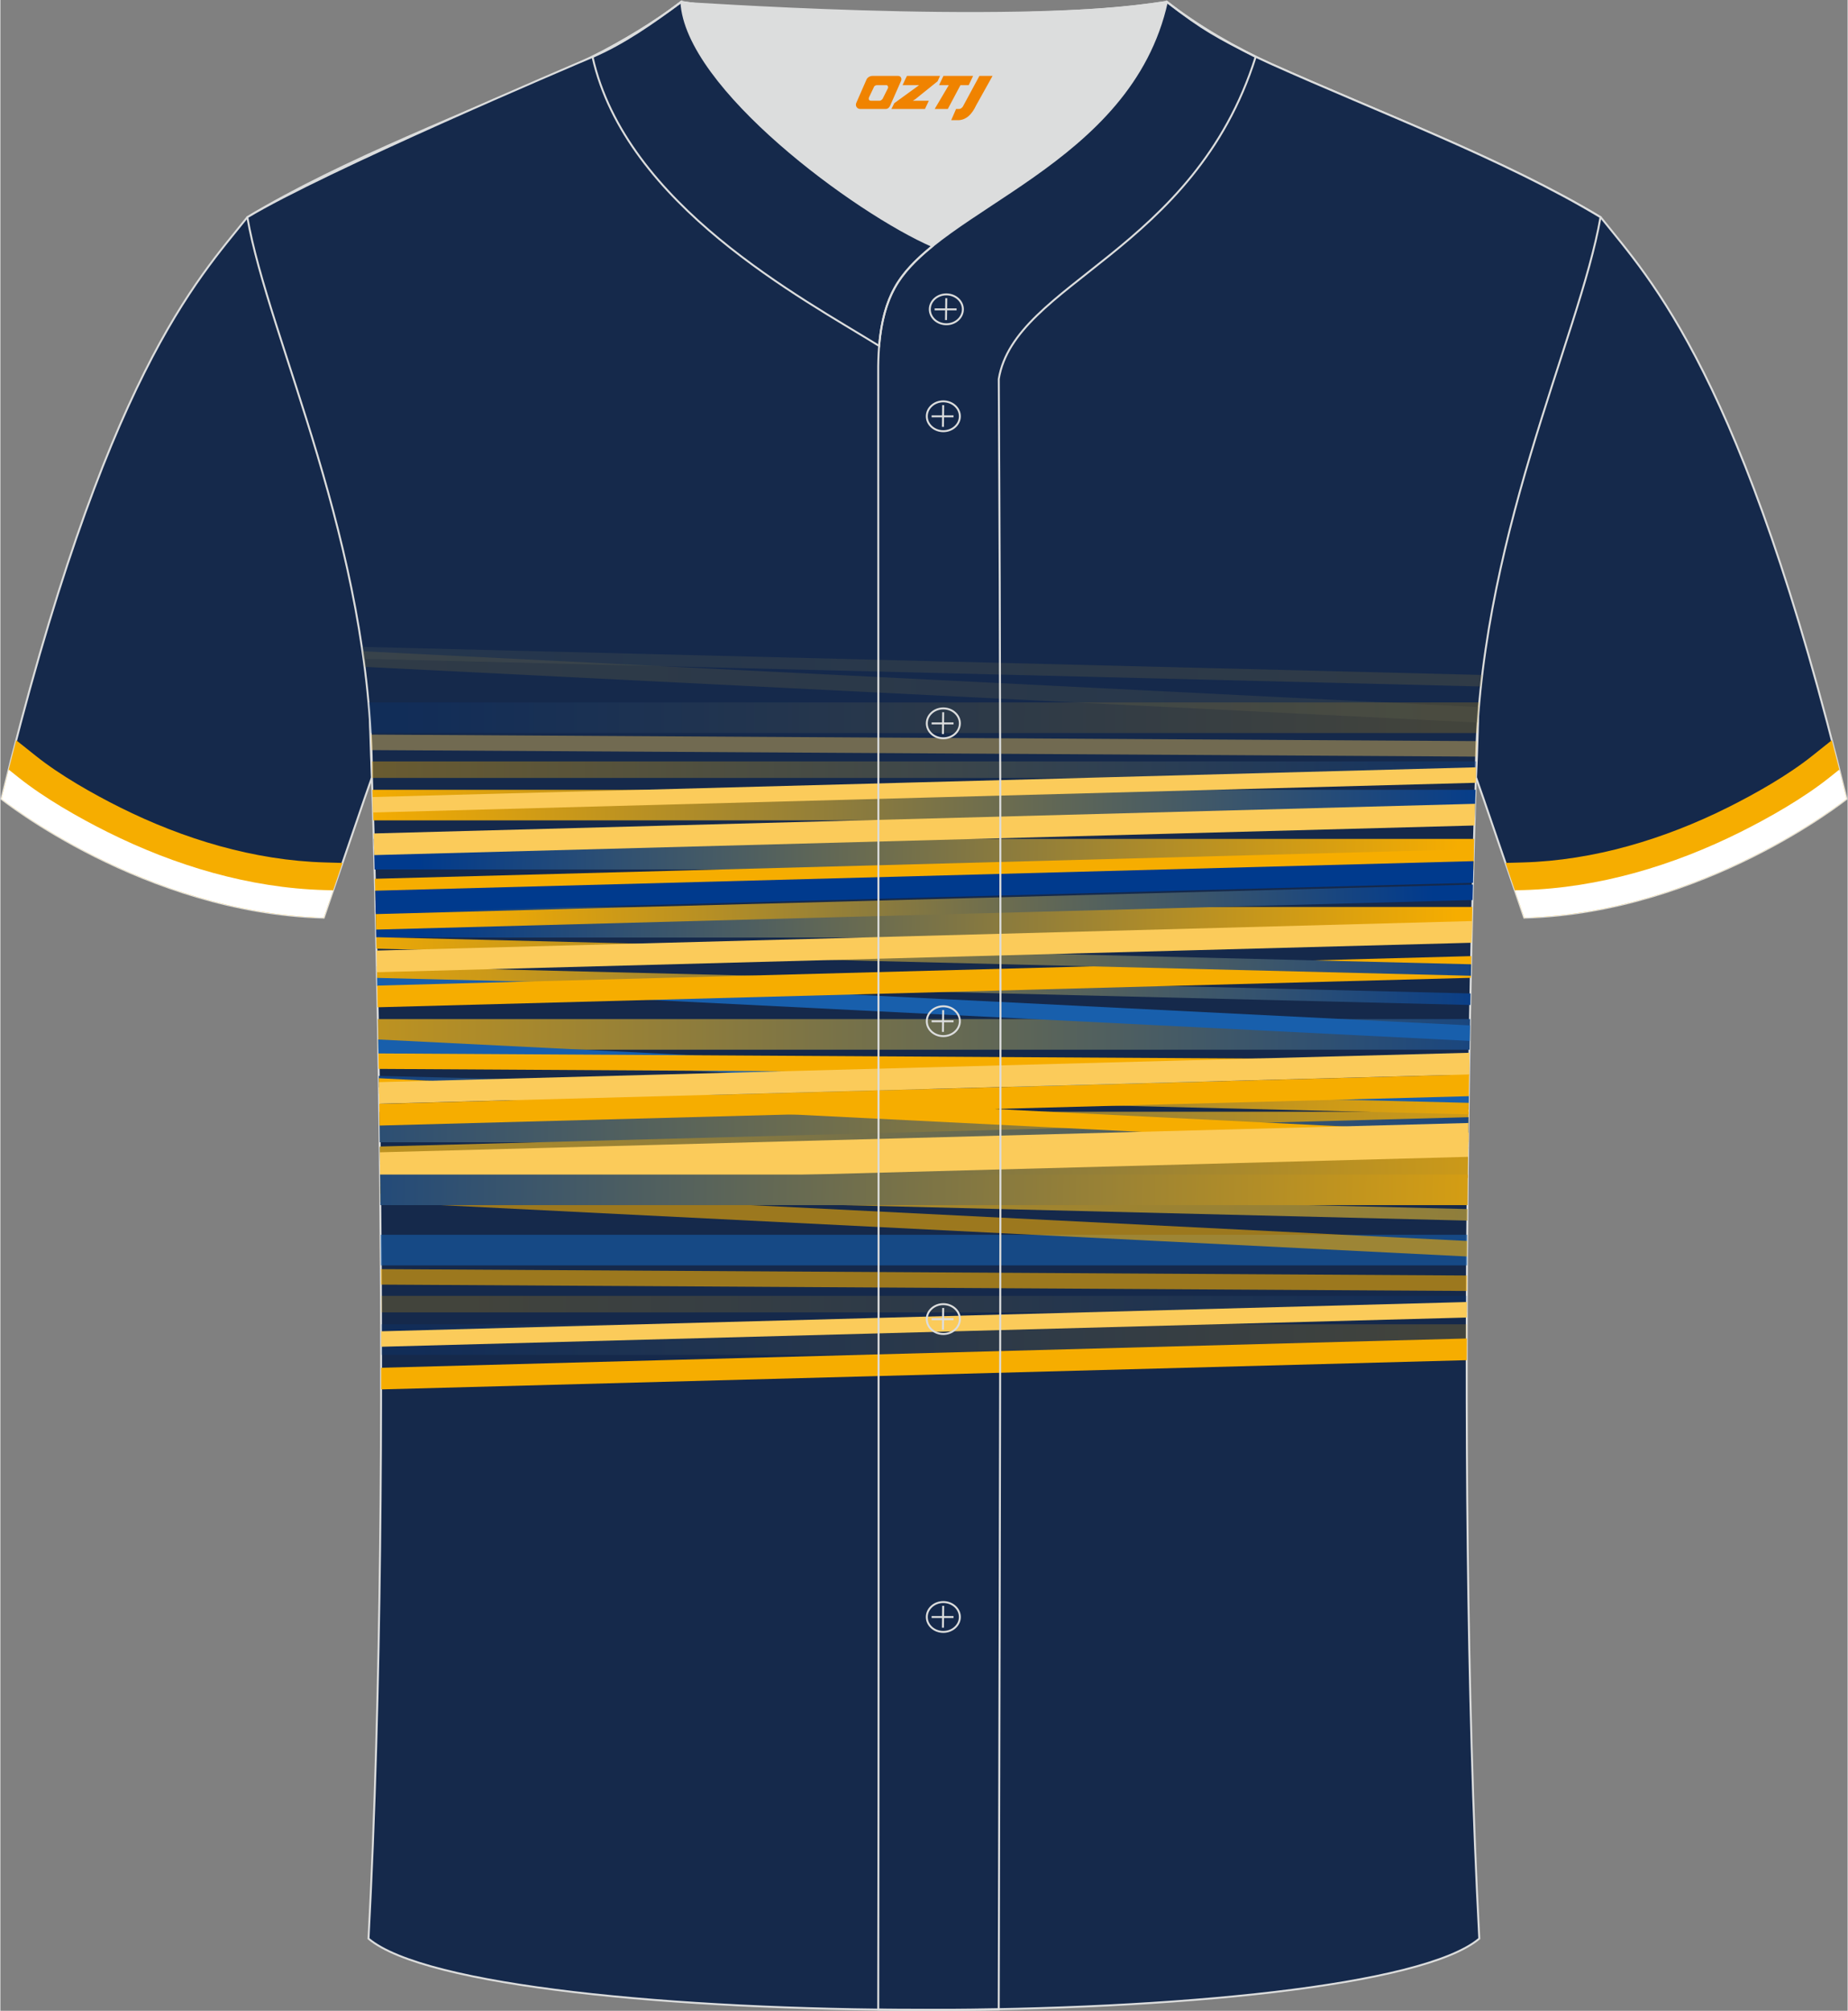 <?xml version="1.0" encoding="utf-8"?>
<!-- Generator: Adobe Illustrator 24.0.1, SVG Export Plug-In . SVG Version: 6.00 Build 0)  -->
<svg xmlns="http://www.w3.org/2000/svg" xmlns:xlink="http://www.w3.org/1999/xlink" version="1.1" id="_x37C_" x="0px" y="0px" width="380.86px" height="414.34px" viewBox="0 0 379.89 413.45" enable-background="new 0 0 379.89 413.45" xml:space="preserve">
<rect x="0" y="0" width="379.89" height="413.45" fill="#808080" stroke="none"/>
<path fill-rule="evenodd" clip-rule="evenodd" fill="#15294B" stroke="#DCDDDD" stroke-width="0.4" stroke-miterlimit="22.926" d="  M303.47,159.81L303.47,159.81c1.03-20.53,1.79-81.74-7.76-97.32c-6.73-10.97-43.48-35.58-68.66-51.16  c-5.54-3.41-10.55-6.4-14.56-8.74c10-0.3,19.52-0.97,27.42-2.21c6.32,4.93,14.27,9.56,21.62,12.84  c21.8,9.79,47.92,19.57,67.57,31.44c10.25,12.83,29.38,32.47,50.57,119.6c0,0-29.22,23.39-66.29,24.42  C312.37,185.79,303.58,159.95,303.47,159.81z"/>
<g>
	<path fill-rule="evenodd" clip-rule="evenodd" fill="#F6AD00" d="M372.57,155.44c-4.94,3.95-11.7,7.78-17.31,10.58   c-13.05,6.51-27.55,10.91-42.2,11.31l-3.53,0.1c1.82,5.34,3.45,10.11,3.85,11.26c37.07-1.03,66.29-24.42,66.29-24.42   c-1.02-4.18-2.03-8.19-3.03-12.07L372.57,155.44z"/>
	<path fill-rule="evenodd" clip-rule="evenodd" fill="#FFFFFF" d="M376.12,159.88c-5.26,4.2-12.34,8.24-18.32,11.22   c-13.8,6.88-29.1,11.48-44.58,11.91l-1.77,0.05c0.95,2.79,1.68,4.91,1.93,5.63c37.07-1.03,66.29-24.42,66.29-24.42   c-0.5-2.05-1-4.05-1.49-6.03L376.12,159.88z"/>
</g>
<path fill-rule="evenodd" clip-rule="evenodd" fill="#15294B" stroke="#DCDDDD" stroke-width="0.4" stroke-miterlimit="22.926" d="  M76.42,159.81L76.42,159.81c-1.03-20.53-1.79-81.74,7.76-97.32c6.73-10.97,43.48-35.58,68.66-51.16c5.54-3.41,10.55-6.4,14.56-8.74  c-10-0.3-19.52-0.97-27.42-2.21c-6.32,4.93-14.27,9.56-21.62,12.84c-21.8,9.79-47.92,19.57-67.57,31.44  C40.55,57.49,21.42,77.13,0.22,164.26c0,0,29.22,23.39,66.29,24.42C67.51,185.79,76.31,159.95,76.42,159.81z"/>
<g>
	<path fill-rule="evenodd" clip-rule="evenodd" fill="#F6AD00" d="M7.32,155.44c4.94,3.95,11.7,7.78,17.31,10.58   c13.05,6.51,27.55,10.91,42.2,11.31l3.53,0.1c-1.82,5.34-3.45,10.11-3.85,11.26c-37.07-1.03-66.29-24.42-66.29-24.42   c1.02-4.18,2.03-8.19,3.03-12.07L7.32,155.44z"/>
	<path fill-rule="evenodd" clip-rule="evenodd" fill="#FFFFFF" d="M3.77,159.88c5.26,4.2,12.34,8.24,18.32,11.22   c13.8,6.88,29.1,11.48,44.58,11.91l1.77,0.05c-0.95,2.79-1.68,4.91-1.93,5.63c-37.07-1.03-66.29-24.42-66.29-24.42   c0.5-2.05,1-4.05,1.49-6.03L3.77,159.88z"/>
</g>
<path fill-rule="evenodd" clip-rule="evenodd" fill="#15294B" stroke="#DCDDDD" stroke-width="0.4" stroke-miterlimit="22.926" d="  M75.71,398.61c5.38-101.48,0.7-238.8,0.7-238.8c0-47.85-21.34-90.35-25.62-115.14c15.78-9.53,66.77-31.19,70.95-32.96  c6.38-2.69,12.76-7.17,18.29-11.33c6.88,1.54,65.46,5.41,99.84,0c6.45,5.03,13.92,9.38,21.42,12.75  c21.85,9.82,48.07,19.63,67.78,31.53c-4.29,24.78-25.63,67.3-25.63,115.14c0,0-4.68,137.31,0.7,238.8  C281,418.14,98.89,418.14,75.71,398.61z"/>
<g>
	<linearGradient id="SVGID_1_" gradientUnits="userSpaceOnUse" x1="81.672" y1="147.577" x2="295.164" y2="147.577">
		<stop offset="0" style="stop-color:#003A8D"/>
		<stop offset="1" style="stop-color:#F6AD00"/>
	</linearGradient>
	<path opacity="0.2" fill-rule="evenodd" clip-rule="evenodd" fill="url(#SVGID_1_)" d="M76.16,150.72h227.55   c0.11-2.11,0.27-4.21,0.45-6.29H75.71C75.9,146.52,76.05,148.61,76.16,150.72z"/>
	<linearGradient id="SVGID_2_" gradientUnits="userSpaceOnUse" x1="794.893" y1="130.659" x2="-377.547" y2="151.124">
		<stop offset="0" style="stop-color:#003A8D"/>
		<stop offset="1" style="stop-color:#F6AD00"/>
	</linearGradient>
	<path opacity="0.2" fill-rule="evenodd" clip-rule="evenodd" fill="url(#SVGID_2_)" d="M74.91,137.12l228.94,11.45   c0.07-1.06,0.15-2.12,0.24-3.18L74.47,133.9C74.62,134.97,74.77,136.04,74.91,137.12z"/>
	<linearGradient id="SVGID_3_" gradientUnits="userSpaceOnUse" x1="82.042" y1="275.432" x2="294.842" y2="275.432">
		<stop offset="0" style="stop-color:#003A8D"/>
		<stop offset="1" style="stop-color:#F6AD00"/>
	</linearGradient>
	<path opacity="0.2" fill-rule="evenodd" clip-rule="evenodd" fill="url(#SVGID_3_)" d="M78.3,278.58h223.27   c0-2.11,0.01-4.2,0.01-6.29H78.29C78.3,274.37,78.3,276.47,78.3,278.58z"/>
	<linearGradient id="SVGID_4_" gradientUnits="userSpaceOnUse" x1="301.091" y1="268.149" x2="97.656" y2="268.149">
		<stop offset="0" style="stop-color:#003A8D"/>
		<stop offset="1" style="stop-color:#F6AD00"/>
	</linearGradient>
	<polygon opacity="0.2" fill-rule="evenodd" clip-rule="evenodd" fill="url(#SVGID_4_)" points="78.28,269.84 301.59,269.84    301.61,266.45 78.27,266.45  "/>
	<linearGradient id="SVGID_5_" gradientUnits="userSpaceOnUse" x1="86.329" y1="187.819" x2="299.547" y2="191.541">
		<stop offset="0" style="stop-color:#003A8D"/>
		<stop offset="1" style="stop-color:#F6AD00"/>
	</linearGradient>
	<path fill-rule="evenodd" clip-rule="evenodd" fill="url(#SVGID_5_)" d="M77.15,186.48h225.58c-0.05,2-0.1,4.1-0.14,6.29H77.29   C77.24,190.59,77.2,188.49,77.15,186.48z"/>
	<linearGradient id="SVGID_6_" gradientUnits="userSpaceOnUse" x1="85.979" y1="173.815" x2="299.894" y2="177.548">
		<stop offset="0" style="stop-color:#003A8D"/>
		<stop offset="1" style="stop-color:#F6AD00"/>
	</linearGradient>
	<path fill-rule="evenodd" clip-rule="evenodd" fill="url(#SVGID_6_)" d="M76.96,178.78h225.96c0.06-2.28,0.11-4.38,0.17-6.29   l-226.29-0.01C76.85,174.38,76.9,176.49,76.96,178.78z"/>
	<linearGradient id="SVGID_7_" gradientUnits="userSpaceOnUse" x1="60.776" y1="158.256" x2="316.102" y2="158.256">
		<stop offset="0" style="stop-color:#F6AD00"/>
		<stop offset="1" style="stop-color:#003A8D"/>
	</linearGradient>
	<path opacity="0.4" fill-rule="evenodd" clip-rule="evenodd" fill="url(#SVGID_7_)" d="M76.42,159.95h227.04l0.01-0.16   c0-1.08,0.01-2.16,0.04-3.23H76.38c0.02,1.08,0.04,2.16,0.04,3.24L76.42,159.95z"/>
	<linearGradient id="SVGID_8_" gradientUnits="userSpaceOnUse" x1="74.23" y1="165.539" x2="309.389" y2="165.539">
		<stop offset="0" style="stop-color:#F6AD00"/>
		<stop offset="1" style="stop-color:#003A8D"/>
	</linearGradient>
	<path fill-rule="evenodd" clip-rule="evenodd" fill="url(#SVGID_8_)" d="M76.69,168.68h226.5c0.08-2.68,0.14-4.79,0.19-6.29H76.5   C76.54,163.89,76.61,166.01,76.69,168.68z"/>
	<linearGradient id="SVGID_9_" gradientUnits="userSpaceOnUse" x1="16.865" y1="231.726" x2="355.483" y2="231.726">
		<stop offset="0" style="stop-color:#003A8D"/>
		<stop offset="1" style="stop-color:#F6AD00"/>
	</linearGradient>
	<path fill-rule="evenodd" clip-rule="evenodd" fill="url(#SVGID_9_)" d="M301.94,228.58H77.93c0.03,2.06,0.05,4.17,0.08,6.29   h223.85C301.89,232.75,301.92,230.64,301.94,228.58z"/>
	<linearGradient id="SVGID_10_" gradientUnits="userSpaceOnUse" x1="-0.897" y1="212.685" x2="337.758" y2="212.685">
		<stop offset="0" style="stop-color:#F6AD00"/>
		<stop offset="1" style="stop-color:#003A8D"/>
	</linearGradient>
	<path fill-rule="evenodd" clip-rule="evenodd" fill="url(#SVGID_10_)" d="M302.25,209.54H77.63c0.04,2.05,0.07,4.15,0.11,6.29   h224.4C302.17,213.69,302.21,211.59,302.25,209.54z"/>
	<linearGradient id="SVGID_11_" gradientUnits="userSpaceOnUse" x1="360.382" y1="239.07" x2="21.777" y2="239.07">
		<stop offset="0" style="stop-color:#F6AD00"/>
		<stop offset="1" style="stop-color:#003A8D"/>
	</linearGradient>
	<path fill-rule="evenodd" clip-rule="evenodd" fill="url(#SVGID_11_)" d="M301.85,235.92H78.02c0.02,2.07,0.05,4.17,0.07,6.29   h223.69C301.8,240.09,301.83,237.99,301.85,235.92z"/>
	<polygon fill-rule="evenodd" clip-rule="evenodd" fill="#185FAC" points="77.76,216.93 301.95,228.14 302,224.95 77.7,213.73  "/>
	<polygon fill-rule="evenodd" clip-rule="evenodd" fill="#F6AD00" points="77.8,219.78 302.05,221.1 302.1,217.91 77.75,216.6  "/>
	<linearGradient id="SVGID_12_" gradientUnits="userSpaceOnUse" x1="0.207" y1="237.628" x2="338.594" y2="231.722">
		<stop offset="0" style="stop-color:#F6AD00"/>
		<stop offset="1" style="stop-color:#003A8D"/>
	</linearGradient>
	<polygon fill-rule="evenodd" clip-rule="evenodd" fill="url(#SVGID_12_)" points="78.06,238.92 301.89,232.9 301.93,229.71    78.02,235.74  "/>
	<linearGradient id="SVGID_13_" gradientUnits="userSpaceOnUse" x1="58.952" y1="220.603" x2="316.685" y2="229.603">
		<stop offset="0" style="stop-color:#003A8D"/>
		<stop offset="1" style="stop-color:#F6AD00"/>
	</linearGradient>
	<polygon fill-rule="evenodd" clip-rule="evenodd" fill="url(#SVGID_13_)" points="77.86,223.59 301.94,229.13 301.97,226.76    77.82,221.22  "/>
	<polygon fill-rule="evenodd" clip-rule="evenodd" fill="#F6AD00" points="77.97,231.43 301.99,225.39 302.06,220.93 77.91,226.97     "/>
	<polygon fill-rule="evenodd" clip-rule="evenodd" fill="#185FAC" points="77.5,202.79 302.17,214.02 302.22,210.84 77.44,199.6     "/>
	<polygon fill-rule="evenodd" clip-rule="evenodd" fill="#F6AD00" points="77.88,224.9 301.85,236.09 301.89,232.9 77.83,221.7  "/>
	<linearGradient id="SVGID_14_" gradientUnits="userSpaceOnUse" x1="313.073" y1="206.972" x2="55.267" y2="197.969">
		<stop offset="0" style="stop-color:#003A8D"/>
		<stop offset="1" style="stop-color:#F6AD00"/>
	</linearGradient>
	<polygon fill-rule="evenodd" clip-rule="evenodd" fill="url(#SVGID_14_)" points="302.34,204.27 77.42,198.7 77.47,201.07    302.3,206.64  "/>
	<path opacity="0.6" fill-rule="evenodd" clip-rule="evenodd" fill="#185FAC" d="M78.24,260.18h223.4c0.01-2.12,0.03-4.21,0.04-6.29   H78.2C78.21,255.97,78.23,258.06,78.24,260.18z"/>
	<polygon opacity="0.6" fill-rule="evenodd" clip-rule="evenodd" fill="#F6AD00" points="301.62,262.26 78.24,260.95 78.26,264.13    301.61,265.44  "/>
	<polygon opacity="0.6" fill-rule="evenodd" clip-rule="evenodd" fill="#F6AD00" points="301.67,255.16 78.11,243.98 78.14,247.17    301.65,258.35  "/>
	<linearGradient id="SVGID_15_" gradientUnits="userSpaceOnUse" x1="903.683" y1="271.944" x2="10.998" y2="240.77">
		<stop offset="0" style="stop-color:#185FAC"/>
		<stop offset="1" style="stop-color:#F6AD00"/>
	</linearGradient>
	<polygon opacity="0.8" fill-rule="evenodd" clip-rule="evenodd" fill="url(#SVGID_15_)" points="301.72,248.6 78.1,243.07    78.13,245.44 301.7,250.97  "/>
	<polygon fill-rule="evenodd" clip-rule="evenodd" fill="#F6AD00" points="302.5,196.59 77.5,202.65 77.58,207.11 302.41,201.05     "/>
	<polygon fill-rule="evenodd" clip-rule="evenodd" fill="#FBCB5A" points="301.91,230.9 78.04,236.93 78.09,241.38 301.86,235.36     "/>
	<polygon fill-rule="evenodd" clip-rule="evenodd" fill="#FBCB5A" points="78.11,243.88 301.83,237.86 301.88,233.4 78.06,239.43     "/>
	<linearGradient id="SVGID_16_" gradientUnits="userSpaceOnUse" x1="33.038" y1="241.902" x2="344.517" y2="247.339">
		<stop offset="0" style="stop-color:#003A8D"/>
		<stop offset="1" style="stop-color:#F6AD00"/>
	</linearGradient>
	<path fill-rule="evenodd" clip-rule="evenodd" fill="url(#SVGID_16_)" d="M78.15,247.79h223.58c0.02-2.12,0.04-4.22,0.06-6.29   H78.09C78.11,243.57,78.13,245.67,78.15,247.79z"/>
	<linearGradient id="SVGID_17_" gradientUnits="userSpaceOnUse" x1="323.287" y1="201.322" x2="65.493" y2="192.32">
		<stop offset="0" style="stop-color:#003A8D"/>
		<stop offset="1" style="stop-color:#F6AD00"/>
	</linearGradient>
	<polygon fill-rule="evenodd" clip-rule="evenodd" fill="url(#SVGID_17_)" points="77.34,195.06 302.42,200.63 302.46,198.27    77.29,192.69  "/>
	<polygon fill-rule="evenodd" clip-rule="evenodd" fill="#FBCB5A" points="302.66,189.38 77.35,195.45 77.44,199.9 302.56,193.84     "/>
	<polygon fill-rule="evenodd" clip-rule="evenodd" fill="#FBCB5A" points="301.6,267.71 78.29,273.73 78.3,276.91 301.59,270.9  "/>
	<polygon fill-rule="evenodd" clip-rule="evenodd" fill="#F6AD00" points="301.58,275.21 78.3,281.23 78.3,285.68 301.57,279.67     "/>
	<path opacity="0.4" fill-rule="evenodd" clip-rule="evenodd" fill="#FBCB5A" d="M303.63,152.38l-227.45-1.34   c0.06,1.06,0.1,2.12,0.14,3.19l227.2,1.34C303.55,154.5,303.58,153.44,303.63,152.38z"/>
	<path fill-rule="evenodd" clip-rule="evenodd" fill="#FBCB5A" d="M303.47,157.77l-226.93,6.11l0.1,3.18l226.78-6.11l0.04-1.16   C303.46,159.12,303.47,158.44,303.47,157.77z"/>
	<path fill-rule="evenodd" clip-rule="evenodd" fill="#FBCB5A" d="M303.29,165.27l-226.53,6.1c0.04,1.37,0.08,2.86,0.12,4.45   l226.28-6.09C303.21,168.04,303.25,166.55,303.29,165.27z"/>
	<polygon fill-rule="evenodd" clip-rule="evenodd" fill="#FBCB5A" points="77.91,226.95 302.06,220.92 302.13,216.46 77.84,222.5     "/>
	<polygon fill-rule="evenodd" clip-rule="evenodd" fill="#F6AD00" points="77.12,185.15 302.91,179.07 303.02,174.61 77.01,180.69     "/>
	<path fill-rule="evenodd" clip-rule="evenodd" fill="#003A8D" d="M302.96,177.06l-225.89,6.08l0.11,4.45l225.67-6.08   C302.88,179.96,302.92,178.47,302.96,177.06z"/>
	<linearGradient id="SVGID_18_" gradientUnits="userSpaceOnUse" x1="294.759" y1="184.678" x2="93.488" y2="188.191">
		<stop offset="0" style="stop-color:#003A8D"/>
		<stop offset="1" style="stop-color:#F6AD00"/>
	</linearGradient>
	<polygon fill-rule="evenodd" clip-rule="evenodd" fill="url(#SVGID_18_)" points="77.26,191.14 302.76,185.06 302.84,181.88    77.18,187.95  "/>
	<linearGradient id="SVGID_19_" gradientUnits="userSpaceOnUse" x1="-262.858" y1="144.964" x2="645.011" y2="129.118">
		<stop offset="0" style="stop-color:#003A8D"/>
		<stop offset="1" style="stop-color:#F6AD00"/>
	</linearGradient>
	<path opacity="0.2" fill-rule="evenodd" clip-rule="evenodd" fill="url(#SVGID_19_)" d="M74.34,133l230.43,5.78   c-0.09,0.79-0.18,1.58-0.27,2.37l-229.8-5.69C74.58,134.63,74.46,133.81,74.34,133z"/>
</g>
<path fill-rule="evenodd" clip-rule="evenodd" fill="#DCDDDD" d="M191.71,50.59c14.79-11.96,42.07-22.79,48.18-50.2  c-34.55,4.79-99.89-0.19-99.84,0C140.93,18,175.94,43.75,191.71,50.59z"/>
<path fill-rule="evenodd" clip-rule="evenodd" fill="none" stroke="#DCDDDD" stroke-width="0.4" stroke-miterlimit="22.926" d="  M140.05,0.39c-5.88,4.41-11.77,7.88-18.27,11.32c6.82,30.47,43.18,49.66,58.93,59.41c0.43-5.16,1.57-8.99,3.2-11.93  c1.67-3.06,4.4-5.85,7.78-8.6C175.93,43.74,140.93,18,140.05,0.39z"/>
<path fill-rule="evenodd" clip-rule="evenodd" fill="none" stroke="#DCDDDD" stroke-width="0.4" stroke-miterlimit="22.926" d="  M258.15,11.7c-7.73-3.98-10.63-5.35-18.26-11.32c-7.49,33.68-47,42.34-55.97,58.8c-2.05,3.69-3.31,8.76-3.39,16.11  c0,112.68,0.19,225.24,0,337.91c8.36,0,16.43,0.13,24.78-0.03c0.26-111.68,0.66-223.58,0.01-335.24  C208.59,58.13,245.48,51.79,258.15,11.7z"/>
<path fill-rule="evenodd" clip-rule="evenodd" fill="none" stroke="#DCDDDD" stroke-width="0.4" stroke-miterlimit="22.926" d="  M197.94,63.6c0-1.69-1.53-3.07-3.4-3.07c-1.87,0-3.4,1.38-3.4,3.07c0,1.69,1.53,3.07,3.4,3.07  C196.41,66.68,197.94,65.29,197.94,63.6z"/>
<line fill-rule="evenodd" clip-rule="evenodd" fill="none" stroke="#DCDDDD" stroke-width="0.4" stroke-miterlimit="22.926" x1="194.53" y1="61.31" x2="194.47" y2="65.8"/>
<line fill-rule="evenodd" clip-rule="evenodd" fill="none" stroke="#DCDDDD" stroke-width="0.4" stroke-miterlimit="22.926" x1="192.13" y1="63.61" x2="196.65" y2="63.61"/>
<path fill-rule="evenodd" clip-rule="evenodd" fill="none" stroke="#DCDDDD" stroke-width="0.4" stroke-miterlimit="22.926" d="  M193.92,88.66c1.87,0,3.4-1.38,3.4-3.07c0-1.69-1.54-3.07-3.4-3.07c-1.87,0-3.4,1.38-3.4,3.07  C190.51,87.28,192.04,88.66,193.92,88.66z"/>
<line fill-rule="evenodd" clip-rule="evenodd" fill="none" stroke="#DCDDDD" stroke-width="0.4" stroke-miterlimit="22.926" x1="193.89" y1="83.3" x2="193.84" y2="87.77"/>
<line fill-rule="evenodd" clip-rule="evenodd" fill="none" stroke="#DCDDDD" stroke-width="0.4" stroke-miterlimit="22.926" x1="191.51" y1="85.6" x2="196.02" y2="85.6"/>
<path fill-rule="evenodd" clip-rule="evenodd" fill="none" stroke="#DCDDDD" stroke-width="0.4" stroke-miterlimit="22.926" d="  M193.92,151.8c1.87,0,3.4-1.38,3.4-3.07c0-1.69-1.54-3.07-3.4-3.07c-1.87,0-3.4,1.38-3.4,3.07  C190.51,150.42,192.04,151.8,193.92,151.8z"/>
<line fill-rule="evenodd" clip-rule="evenodd" fill="none" stroke="#DCDDDD" stroke-width="0.4" stroke-miterlimit="22.926" x1="193.89" y1="146.44" x2="193.84" y2="150.93"/>
<line fill-rule="evenodd" clip-rule="evenodd" fill="none" stroke="#DCDDDD" stroke-width="0.4" stroke-miterlimit="22.926" x1="191.51" y1="148.74" x2="196.02" y2="148.74"/>
<path fill-rule="evenodd" clip-rule="evenodd" fill="none" stroke="#DCDDDD" stroke-width="0.4" stroke-miterlimit="22.926" d="  M193.92,213.04c1.87,0,3.4-1.38,3.4-3.07c0-1.69-1.54-3.07-3.4-3.07c-1.87,0-3.4,1.37-3.4,3.07  C190.51,211.66,192.04,213.04,193.92,213.04z"/>
<line fill-rule="evenodd" clip-rule="evenodd" fill="none" stroke="#DCDDDD" stroke-width="0.4" stroke-miterlimit="22.926" x1="193.89" y1="207.69" x2="193.84" y2="212.17"/>
<line fill-rule="evenodd" clip-rule="evenodd" fill="none" stroke="#DCDDDD" stroke-width="0.4" stroke-miterlimit="22.926" x1="191.51" y1="209.99" x2="196.02" y2="209.99"/>
<path fill-rule="evenodd" clip-rule="evenodd" fill="none" stroke="#DCDDDD" stroke-width="0.4" stroke-miterlimit="22.926" d="  M193.92,274.29c1.87,0,3.4-1.37,3.4-3.07c0-1.69-1.54-3.07-3.4-3.07c-1.87,0-3.4,1.38-3.4,3.07  C190.51,272.92,192.04,274.29,193.92,274.29z"/>
<line fill-rule="evenodd" clip-rule="evenodd" fill="none" stroke="#DCDDDD" stroke-width="0.4" stroke-miterlimit="22.926" x1="193.89" y1="268.94" x2="193.84" y2="273.42"/>
<line fill-rule="evenodd" clip-rule="evenodd" fill="none" stroke="#DCDDDD" stroke-width="0.4" stroke-miterlimit="22.926" x1="191.51" y1="271.24" x2="196.02" y2="271.24"/>
<path fill-rule="evenodd" clip-rule="evenodd" fill="none" stroke="#DCDDDD" stroke-width="0.4" stroke-miterlimit="22.926" d="  M193.92,335.54c1.87,0,3.4-1.38,3.4-3.07c0-1.69-1.54-3.07-3.4-3.07c-1.87,0-3.4,1.38-3.4,3.07  C190.51,334.17,192.04,335.54,193.92,335.54z"/>
<line fill-rule="evenodd" clip-rule="evenodd" fill="none" stroke="#DCDDDD" stroke-width="0.4" stroke-miterlimit="22.926" x1="193.89" y1="330.18" x2="193.84" y2="334.67"/>
<line fill-rule="evenodd" clip-rule="evenodd" fill="none" stroke="#DCDDDD" stroke-width="0.4" stroke-miterlimit="22.926" x1="191.51" y1="332.48" x2="196.02" y2="332.48"/>

<g>
	<path fill="#F08300" d="M201.34,15.61l-3.4,6.3c-0.2,0.3-0.5,0.5-0.8,0.5h-0.6l-1,2.3h1.2c2,0.1,3.2-1.5,3.9-3L204.04,15.61h-2.5L201.34,15.61z"/>
	<polygon fill="#F08300" points="194.14,15.61 ,200.04,15.61 ,199.14,17.51 ,197.44,17.51 ,194.84,22.41 ,192.14,22.41 ,195.04,17.51 ,193.04,17.51 ,193.94,15.61"/>
	<polygon fill="#F08300" points="188.14,20.71 ,187.64,20.71 ,188.14,20.41 ,192.74,16.71 ,193.24,15.61 ,186.44,15.61 ,186.14,16.21 ,185.54,17.51 ,188.34,17.51 ,188.94,17.51 ,183.84,21.21    ,183.24,22.41 ,189.84,22.41 ,190.14,22.41 ,190.94,20.71"/>
	<path fill="#F08300" d="M184.64,15.61H179.34C178.84,15.61,178.34,15.91,178.14,16.31L176.04,21.11C175.74,21.71,176.14,22.41,176.84,22.41h5.2c0.4,0,0.7-0.2,0.9-0.6L185.24,16.61C185.44,16.11,185.14,15.61,184.64,15.61z M182.54,18.11L181.44,20.31C181.24,20.61,180.94,20.71,180.84,20.71l-1.8,0C178.84,20.71,178.44,20.61,178.64,20.01l1-2.1c0.1-0.3,0.4-0.4,0.7-0.4h1.9   C182.44,17.51,182.64,17.81,182.54,18.11z"/>
</g>
</svg>